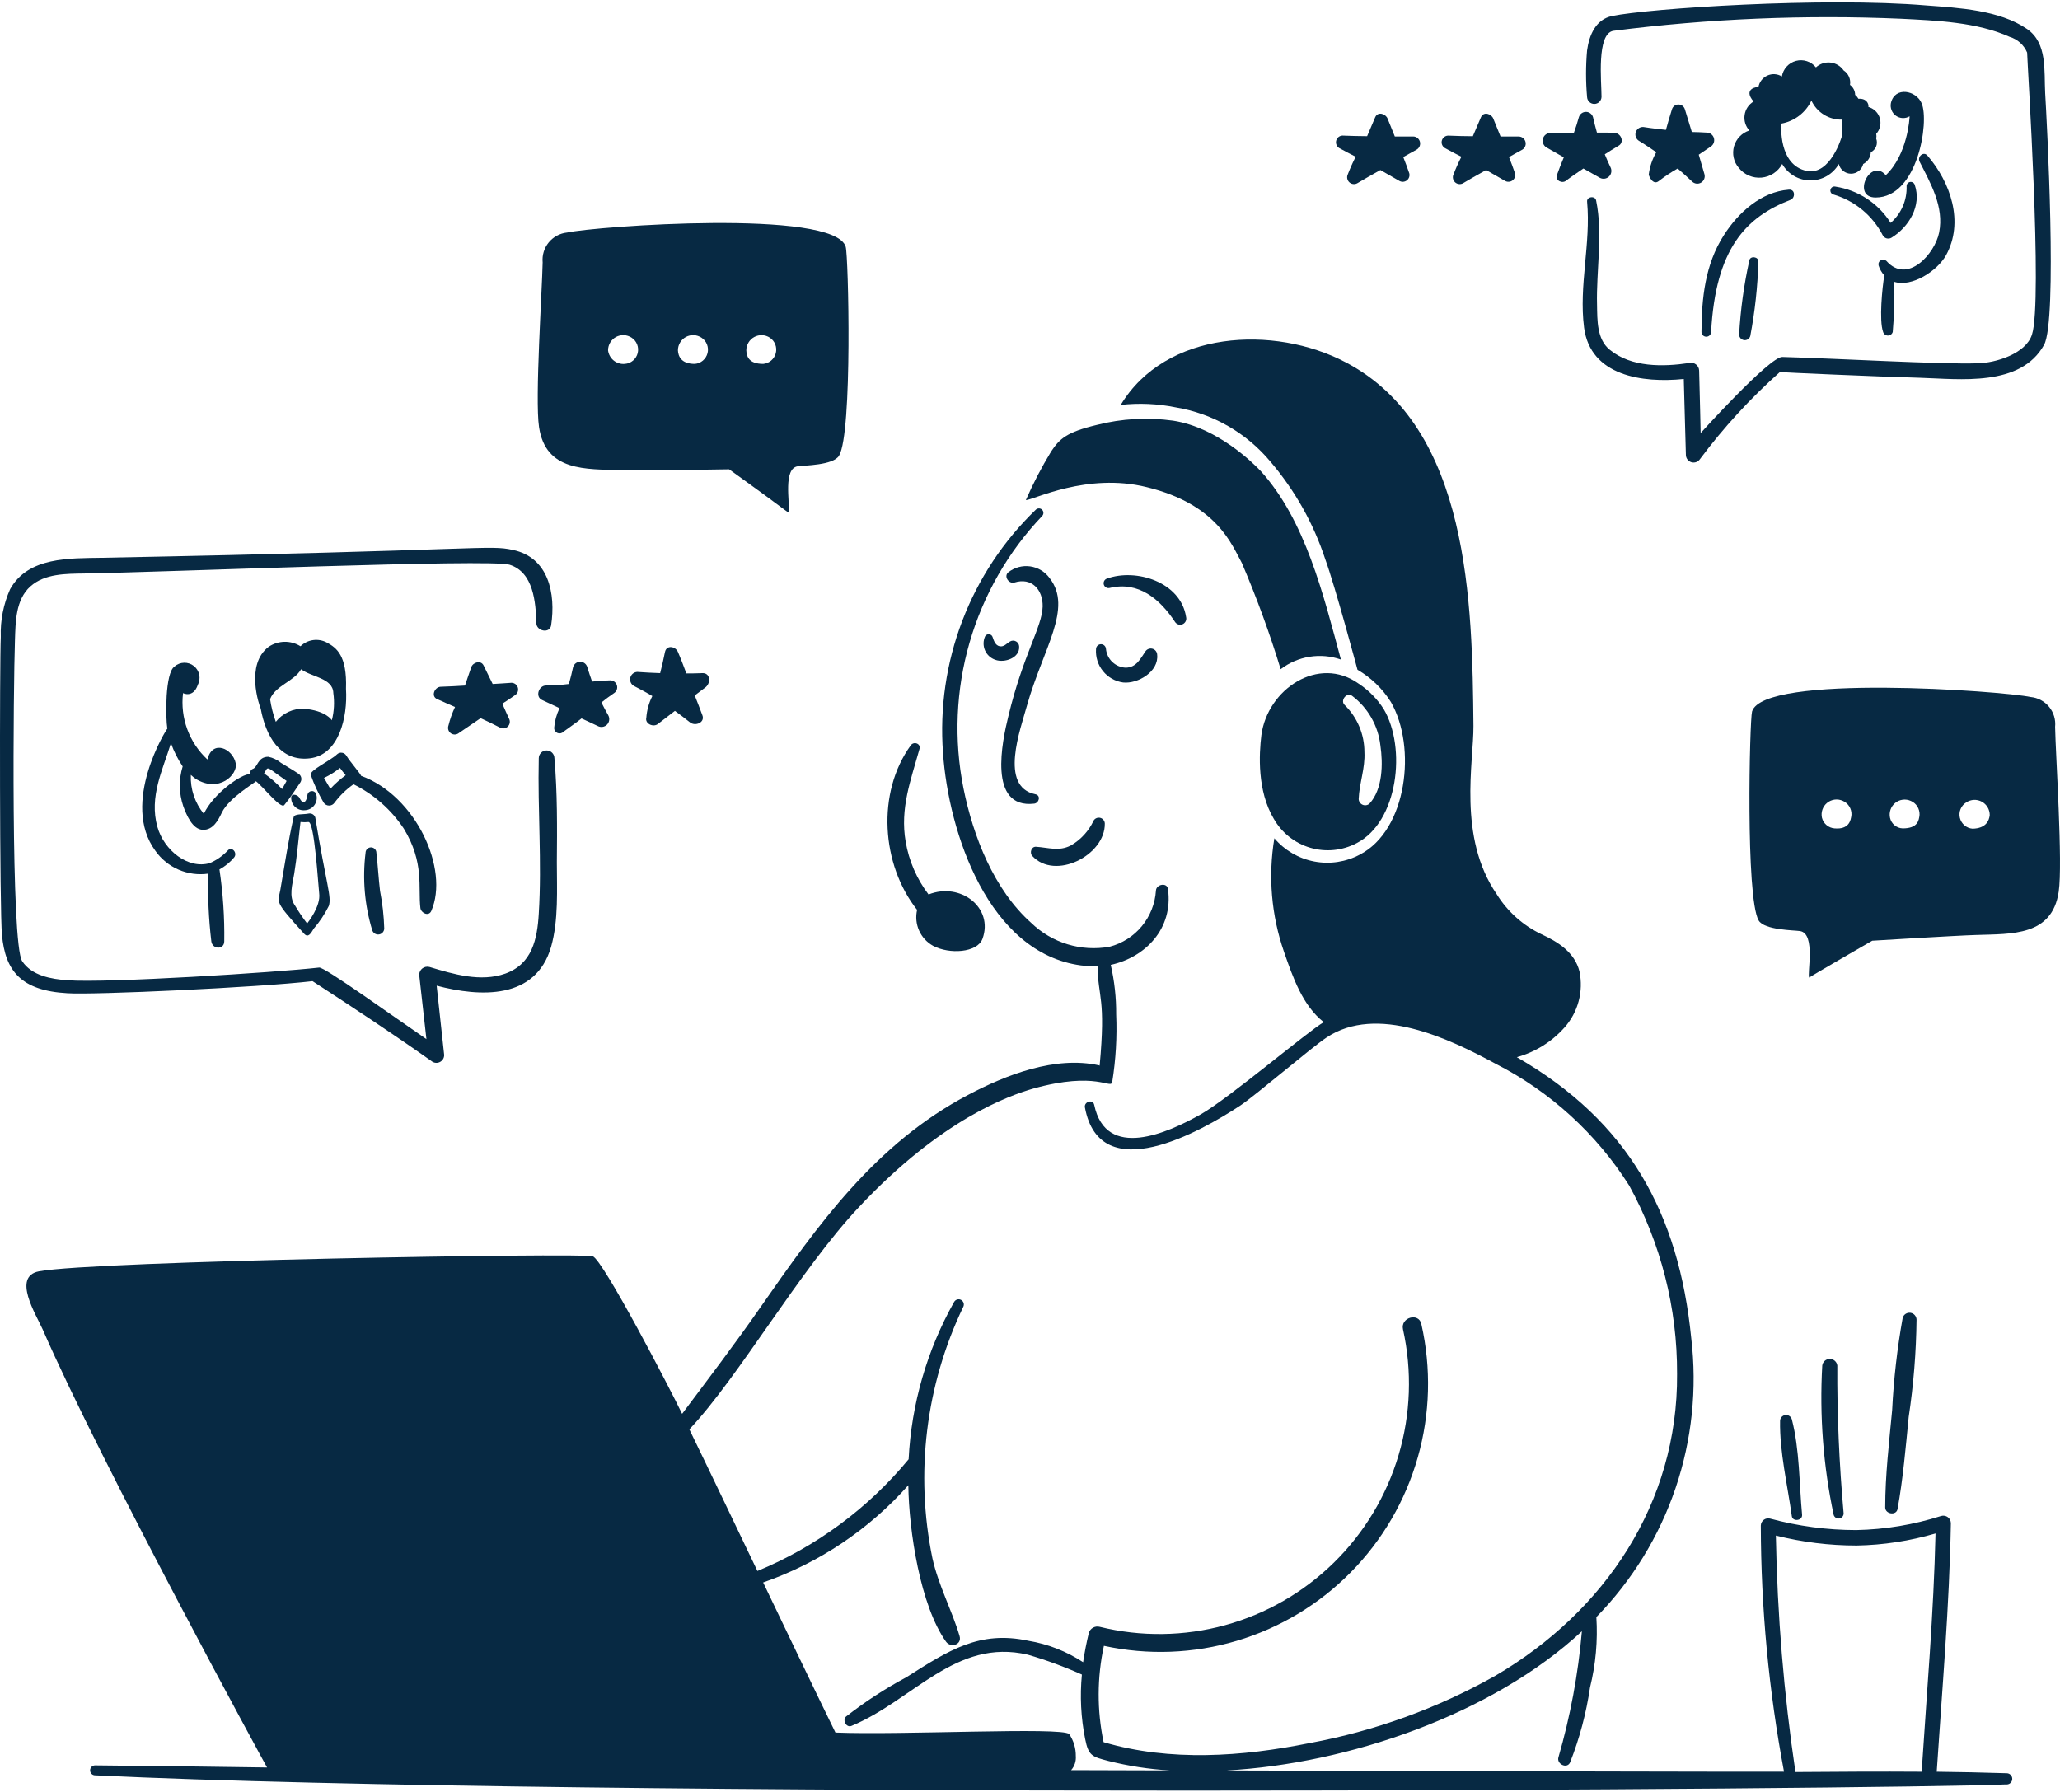<svg width="493" height="429" viewBox="0 0 493 429" fill="none" xmlns="http://www.w3.org/2000/svg">
<path d="M306.49 160.173C308.515 158.621 310.892 157.598 313.408 157.194C315.924 156.79 318.501 157.019 320.907 157.86C316.69 142.25 312.401 124.56 301.732 112.759C300.292 111.239 291.568 102.352 280.756 100.687C274.668 99.837 268.474 100.18 262.517 101.699C255.236 103.435 253.578 105.024 251.559 108.06C249.286 111.8 247.262 115.688 245.503 119.697C247.288 119.697 260.091 113.05 274.411 116.588C291.353 120.709 294.811 130.465 297.191 134.729C300.749 143.035 303.854 151.528 306.49 160.173Z" fill="#072943"/>
<path d="M168.083 161.112C166.786 161.172 165.559 161.185 164.261 161.185C163.613 159.449 162.964 157.714 162.243 156.052C161.667 154.678 159.503 154.317 159.145 156.052C158.786 157.787 158.423 159.449 157.99 161.112C156.174 161.039 154.313 160.966 152.512 160.823C152.129 160.84 151.761 160.979 151.463 161.22C151.165 161.462 150.951 161.793 150.854 162.165C150.757 162.537 150.782 162.93 150.924 163.287C151.067 163.644 151.32 163.946 151.646 164.148C153.161 164.941 154.674 165.737 156.116 166.604C155.296 168.225 154.806 169.994 154.674 171.807C154.313 173.181 156.332 174.19 157.486 173.251C158.854 172.239 160.151 171.17 161.521 170.145C162.749 171.011 163.901 171.95 165.125 172.889C166.353 173.901 168.802 172.962 168.083 171.157C167.505 169.564 166.856 167.975 166.267 166.458C167.131 165.808 168.083 165.084 168.935 164.434C170.172 163.352 169.957 161.023 168.083 161.112Z" fill="#072943"/>
<path d="M146.023 162.847C144.577 162.871 143.133 162.967 141.697 163.136C141.266 161.978 140.919 160.823 140.545 159.665C140.438 159.297 140.216 158.974 139.91 158.744C139.605 158.514 139.233 158.39 138.851 158.39C138.469 158.39 138.097 158.514 137.791 158.744C137.486 158.974 137.263 159.297 137.156 159.665C136.868 161.039 136.508 162.412 136.147 163.713C134.33 163.943 132.501 164.064 130.669 164.075C128.939 164.075 128.002 166.749 129.73 167.543C131.1 168.196 132.543 168.844 133.913 169.497C133.187 170.991 132.747 172.608 132.615 174.265C132.622 174.522 132.703 174.772 132.851 174.982C132.998 175.192 133.204 175.354 133.443 175.447C133.682 175.54 133.943 175.56 134.194 175.504C134.444 175.449 134.672 175.32 134.85 175.134C136.292 174.049 137.732 173.11 139.175 171.952C140.472 172.53 141.77 173.18 143.067 173.774C143.42 173.962 143.824 174.031 144.219 173.972C144.614 173.912 144.98 173.727 145.263 173.444C145.545 173.16 145.729 172.793 145.788 172.397C145.847 172.001 145.777 171.596 145.589 171.242C145.009 170.222 144.457 169.186 143.931 168.136C144.941 167.34 145.88 166.617 146.959 165.896C147.26 165.699 147.489 165.409 147.611 165.07C147.733 164.732 147.742 164.362 147.636 164.018C147.53 163.674 147.316 163.373 147.025 163.162C146.734 162.951 146.382 162.84 146.023 162.847Z" fill="#072943"/>
<path d="M122.379 163.425C120.867 163.523 119.424 163.64 117.909 163.713C117.187 162.267 116.466 160.75 115.747 159.304C115.098 157.93 113.222 158.51 112.792 159.665C112.273 161.112 111.782 162.628 111.276 164.088C109.33 164.231 107.384 164.304 105.438 164.377C103.995 164.45 103.059 166.69 104.644 167.34C106.014 167.99 107.457 168.568 108.897 169.218C108.219 170.655 107.688 172.157 107.312 173.701C107.208 174.008 107.201 174.34 107.291 174.651C107.38 174.963 107.563 175.239 107.814 175.443C108.065 175.648 108.372 175.77 108.695 175.795C109.017 175.819 109.34 175.744 109.618 175.579C109.691 175.506 113.656 172.834 115.026 171.893C116.611 172.616 118.124 173.339 119.639 174.135C119.941 174.308 120.291 174.376 120.636 174.329C120.98 174.283 121.3 174.124 121.546 173.877C121.792 173.631 121.95 173.31 121.996 172.965C122.042 172.619 121.973 172.268 121.801 171.966C121.297 170.81 120.721 169.653 120.215 168.425C121.225 167.774 122.234 167.124 123.243 166.401C123.54 166.215 123.768 165.937 123.893 165.609C124.018 165.281 124.032 164.922 123.935 164.585C123.837 164.248 123.632 163.952 123.351 163.743C123.07 163.533 122.729 163.422 122.379 163.425Z" fill="#072943"/>
<path d="M408.494 31.735C407.267 31.673 406.042 31.59 404.89 31.59C404.312 29.784 403.808 27.976 403.232 26.171C403.135 25.834 402.931 25.538 402.652 25.327C402.372 25.116 402.032 25.002 401.682 25.002C401.332 25.002 400.992 25.116 400.712 25.327C400.432 25.538 400.229 25.834 400.131 26.171C399.625 27.833 399.122 29.422 398.689 31.085C396.961 30.869 395.316 30.723 393.572 30.434C393.162 30.341 392.733 30.395 392.359 30.587C391.985 30.779 391.69 31.096 391.527 31.485C391.363 31.873 391.341 32.306 391.465 32.709C391.588 33.111 391.849 33.458 392.202 33.687C393.642 34.555 395.012 35.508 396.382 36.434C395.431 38.078 394.819 39.897 394.581 41.783C394.581 42.071 395.591 44.527 397.031 43.299C398.447 42.204 399.942 41.214 401.501 40.336C402.654 41.348 403.808 42.36 404.96 43.458C405.239 43.729 405.599 43.901 405.985 43.948C406.37 43.994 406.76 43.913 407.096 43.716C407.431 43.52 407.692 43.218 407.841 42.858C407.989 42.498 408.015 42.099 407.916 41.723C407.485 40.133 406.979 38.601 406.548 37.024C407.485 36.374 408.494 35.724 409.431 35.073C409.752 34.86 409.996 34.551 410.13 34.189C410.264 33.828 410.28 33.433 410.176 33.062C410.072 32.691 409.853 32.362 409.551 32.124C409.249 31.886 408.879 31.75 408.494 31.735Z" fill="#072943"/>
<path d="M386.434 31.808C384.994 31.707 383.624 31.735 382.181 31.735C381.821 30.507 381.533 29.277 381.245 28.049C381.138 27.681 380.915 27.358 380.61 27.128C380.304 26.898 379.933 26.773 379.55 26.773C379.168 26.773 378.797 26.898 378.491 27.128C378.185 27.358 377.963 27.681 377.856 28.049C377.495 29.35 377.078 30.65 376.631 31.881C374.757 31.963 372.88 31.939 371.009 31.808C370.607 31.821 370.221 31.963 369.906 32.212C369.591 32.462 369.365 32.806 369.26 33.194C369.155 33.583 369.177 33.995 369.324 34.37C369.47 34.744 369.732 35.062 370.072 35.276C371.442 36.072 372.882 36.868 374.252 37.662C373.657 39.066 373.104 40.488 372.594 41.926C372.161 43.227 373.891 44.023 374.828 43.227C375.046 43.011 377.942 40.986 378.938 40.336C380.235 41.059 381.605 41.855 382.903 42.576C383.256 42.759 383.657 42.824 384.05 42.763C384.442 42.702 384.805 42.517 385.086 42.236C385.367 41.954 385.551 41.591 385.613 41.197C385.674 40.804 385.609 40.401 385.428 40.047C384.922 39.035 384.488 37.95 384.055 36.938C385.137 36.218 386.219 35.567 387.301 34.914C388.814 34.121 388.022 31.92 386.434 31.808Z" fill="#072943"/>
<path d="M363.526 32.674H359.114C358.538 31.23 357.96 29.857 357.384 28.41C356.95 27.253 355.077 26.589 354.428 28.049L352.482 32.602C350.536 32.602 348.517 32.531 346.571 32.458C346.226 32.465 345.893 32.584 345.621 32.798C345.349 33.011 345.154 33.307 345.064 33.641C344.975 33.975 344.996 34.33 345.125 34.651C345.253 34.972 345.482 35.242 345.777 35.422C347.075 36.145 348.445 36.868 349.742 37.519C349.044 38.881 348.418 40.28 347.869 41.71C347.717 42.02 347.668 42.371 347.728 42.712C347.788 43.053 347.953 43.366 348.201 43.606C348.449 43.847 348.767 44.002 349.108 44.051C349.45 44.1 349.798 44.039 350.103 43.877C350.175 43.806 354.213 41.494 355.656 40.698L360.196 43.299C360.472 43.457 360.788 43.53 361.105 43.509C361.422 43.488 361.726 43.375 361.979 43.183C362.232 42.99 362.423 42.728 362.529 42.428C362.635 42.127 362.65 41.803 362.573 41.494C362.142 40.193 361.637 38.892 361.133 37.591C362.213 37.014 363.295 36.363 364.377 35.786C364.673 35.588 364.901 35.301 365.026 34.967C365.151 34.632 365.167 34.266 365.073 33.922C364.979 33.577 364.778 33.271 364.5 33.047C364.223 32.823 363.882 32.693 363.526 32.674Z" fill="#072943"/>
<path d="M320.476 35.422C321.773 36.129 323.143 36.868 324.441 37.519C323.743 38.882 323.117 40.281 322.565 41.71C322.413 42.021 322.363 42.372 322.423 42.714C322.483 43.055 322.648 43.368 322.897 43.609C323.145 43.849 323.464 44.005 323.806 44.053C324.148 44.102 324.496 44.04 324.801 43.877C326.638 42.794 328.488 41.734 330.352 40.698L334.892 43.299C335.168 43.458 335.484 43.532 335.802 43.511C336.119 43.491 336.424 43.377 336.677 43.185C336.931 42.993 337.122 42.73 337.228 42.429C337.334 42.128 337.349 41.803 337.272 41.494C336.838 40.193 336.335 38.892 335.829 37.591C336.911 37.014 337.993 36.364 339.075 35.786C339.384 35.593 339.623 35.305 339.755 34.965C339.887 34.625 339.905 34.251 339.808 33.9C339.71 33.548 339.502 33.238 339.213 33.015C338.925 32.792 338.572 32.669 338.208 32.664H333.81C333.234 31.22 332.658 29.846 332.082 28.4C331.649 27.245 329.773 26.595 329.124 28.038L327.181 32.591C325.235 32.591 323.216 32.521 321.267 32.448C320.925 32.463 320.597 32.587 320.33 32.802C320.063 33.017 319.871 33.312 319.783 33.644C319.695 33.975 319.714 34.327 319.839 34.647C319.964 34.966 320.187 35.238 320.476 35.422Z" fill="#072943"/>
<path d="M331.146 169.713C329.599 167.289 327.559 165.22 325.159 163.64C315.538 156.757 303.345 164.965 301.877 175.928C301.301 180.553 300.867 189.3 304.832 195.96C306.735 199.322 309.865 201.812 313.564 202.904C317.263 203.997 321.24 203.605 324.656 201.813C334.617 196.714 336.623 178.953 331.146 169.713ZM327.757 192.346C327.538 192.543 327.268 192.674 326.978 192.723C326.688 192.773 326.389 192.739 326.118 192.625C325.846 192.512 325.612 192.323 325.443 192.082C325.274 191.841 325.177 191.556 325.162 191.261C325.307 187.432 326.75 183.889 326.535 179.986C326.535 177.9 326.121 175.835 325.317 173.912C324.512 171.988 323.333 170.245 321.849 168.784C320.621 167.699 322.284 165.594 323.579 166.544C325.453 167.954 327.02 169.732 328.185 171.77C329.35 173.808 330.088 176.063 330.354 178.397C331 182.796 330.928 188.865 327.757 192.336V192.346Z" fill="#072943"/>
<path d="M202.391 59.057C199.651 49.952 142.564 54.163 135.706 55.659C133.988 55.838 132.41 56.691 131.317 58.031C130.223 59.371 129.702 61.09 129.868 62.814C129.753 69.248 127.994 95.557 129.001 102.207C130.589 112.902 140.177 112.252 148.755 112.54C153.656 112.686 174.49 112.324 174.49 112.324C190.837 124.081 188.434 122.772 188.761 122.445C189.049 120.275 187.391 112.108 190.922 111.601C192.365 111.385 199.43 111.385 200.8 109.072C204.054 103.651 203.045 61.078 202.391 59.057ZM149.554 87.094C148.591 87.188 147.63 86.901 146.876 86.293C146.122 85.685 145.635 84.805 145.519 83.842C145.521 83.187 145.7 82.543 146.036 81.981C146.372 81.418 146.854 80.957 147.429 80.647C148.005 80.335 148.654 80.186 149.308 80.214C149.961 80.243 150.595 80.447 151.142 80.806C151.745 81.193 152.211 81.761 152.474 82.428C152.737 83.095 152.784 83.829 152.609 84.524C152.433 85.22 152.043 85.842 151.495 86.304C150.947 86.765 150.268 87.041 149.554 87.094ZM166.28 87.094C162.964 87.094 162.315 85.216 162.242 83.842C162.244 83.187 162.423 82.543 162.759 81.981C163.095 81.418 163.577 80.957 164.153 80.647C164.728 80.335 165.377 80.186 166.031 80.214C166.684 80.243 167.318 80.447 167.865 80.806C168.466 81.194 168.931 81.761 169.193 82.428C169.455 83.094 169.502 83.827 169.327 84.522C169.152 85.216 168.763 85.838 168.217 86.3C167.67 86.762 166.992 87.04 166.28 87.094ZM182.645 87.094C179.111 87.094 178.678 85.216 178.608 83.842C178.611 83.187 178.79 82.545 179.126 81.984C179.463 81.423 179.944 80.963 180.519 80.653C181.095 80.342 181.743 80.193 182.395 80.221C183.048 80.249 183.681 80.453 184.228 80.811C184.822 81.203 185.28 81.77 185.538 82.434C185.796 83.098 185.841 83.827 185.667 84.518C185.493 85.209 185.108 85.829 184.567 86.29C184.025 86.752 183.353 87.033 182.645 87.094Z" fill="#072943"/>
<path d="M491.827 173.987C491.917 173.132 491.836 172.267 491.591 171.444C491.345 170.62 490.939 169.853 490.395 169.188C489.852 168.523 489.183 167.972 488.426 167.568C487.669 167.163 486.84 166.913 485.986 166.833C479.212 165.386 422.046 161.195 419.301 170.3C418.725 172.324 417.716 214.897 420.887 220.316C422.257 222.629 429.32 222.629 430.762 222.847C434.654 223.404 432.379 233.358 432.999 233.977C432.999 233.834 448.064 225.16 448.064 225.16C448.064 225.16 468.031 223.929 472.935 223.786C481.513 223.498 491.098 224.075 492.686 213.45C493.701 206.79 491.941 180.491 491.827 173.987ZM443.095 195.021C442.95 196.392 442.519 198.561 439.058 198.273C438.352 198.222 437.681 197.95 437.138 197.496C436.595 197.042 436.208 196.428 436.032 195.741C435.886 195.09 435.923 194.41 436.141 193.778C436.358 193.147 436.747 192.589 437.264 192.167C437.78 191.745 438.404 191.475 439.064 191.389C439.725 191.303 440.397 191.402 441.004 191.678C441.65 191.953 442.196 192.42 442.57 193.016C442.944 193.611 443.127 194.307 443.095 195.01V195.021ZM459.388 195.021C459.242 196.392 458.954 198.273 455.35 198.273C454.637 198.248 453.952 197.985 453.404 197.527C452.855 197.069 452.475 196.44 452.322 195.741C452.18 195.091 452.22 194.413 452.44 193.784C452.659 193.155 453.049 192.6 453.565 192.18C454.081 191.761 454.703 191.493 455.362 191.407C456.021 191.322 456.691 191.422 457.296 191.696C457.939 191.971 458.483 192.435 458.856 193.027C459.229 193.619 459.415 194.31 459.388 195.01V195.021ZM476.183 195.094C476.041 196.465 475.247 198.273 472.076 198.345C471.361 198.291 470.683 198.01 470.137 197.545C469.591 197.079 469.207 196.452 469.039 195.754C468.87 195.055 468.927 194.322 469.2 193.658C469.474 192.994 469.95 192.433 470.561 192.057C471.106 191.693 471.74 191.484 472.394 191.453C473.049 191.422 473.699 191.569 474.277 191.88C474.854 192.191 475.337 192.653 475.672 193.217C476.008 193.781 476.185 194.426 476.183 195.083V195.094Z" fill="#072943"/>
<path d="M247.955 202.672C246.803 202.591 246.369 204.116 247.018 204.839C252.496 210.838 264.535 204.696 264.403 197.105C264.392 196.795 264.282 196.497 264.09 196.255C263.898 196.012 263.633 195.838 263.335 195.757C263.036 195.676 262.72 195.694 262.432 195.807C262.144 195.919 261.9 196.122 261.736 196.384C260.572 198.9 258.658 200.99 256.258 202.368C253.432 203.827 250.913 202.865 247.955 202.672Z" fill="#072943"/>
<path d="M241.312 136.972C240.165 137.919 241.384 139.789 242.754 139.428C246.862 138.127 249.602 141.09 249.529 145.151C249.412 150.063 244.859 156.645 241.312 171.461C239.869 177.314 236.337 193.65 247.51 192.349C248.665 192.203 249.169 190.398 247.799 190.109C239.005 188.301 244.267 174.424 245.78 168.859C249.623 155.219 256.831 145.572 251.187 138.358C250.64 137.604 249.947 136.967 249.149 136.487C248.351 136.007 247.465 135.693 246.543 135.563C245.621 135.434 244.683 135.492 243.784 135.734C242.886 135.976 242.045 136.397 241.312 136.972Z" fill="#072943"/>
<path d="M268.789 163.352C272.32 163.724 277.367 160.75 276.933 156.702C276.921 156.377 276.807 156.064 276.606 155.808C276.406 155.552 276.129 155.367 275.817 155.279C275.504 155.191 275.172 155.204 274.868 155.317C274.563 155.43 274.303 155.637 274.123 155.909C272.896 157.714 271.959 159.738 269.437 159.811C268.238 159.767 267.095 159.289 266.22 158.464C265.346 157.64 264.799 156.526 264.681 155.328C264.667 155.022 264.535 154.732 264.314 154.52C264.092 154.308 263.798 154.19 263.491 154.19C263.185 154.19 262.891 154.308 262.669 154.52C262.448 154.732 262.316 155.022 262.302 155.328C262.163 157.242 262.756 159.137 263.961 160.627C265.166 162.118 266.892 163.092 268.789 163.352Z" fill="#072943"/>
<path d="M243.907 154.751C243.901 154.5 243.83 154.255 243.702 154.04C243.573 153.825 243.391 153.646 243.174 153.523C242.956 153.399 242.71 153.334 242.46 153.334C242.209 153.334 241.964 153.399 241.746 153.523C240.952 153.955 240.303 154.897 239.221 154.678C238.212 154.462 237.851 153.377 237.563 152.511C237.509 152.325 237.402 152.159 237.255 152.033C237.107 151.908 236.927 151.829 236.735 151.805C236.543 151.782 236.348 151.816 236.176 151.902C236.003 151.989 235.859 152.125 235.762 152.292C235.521 152.82 235.394 153.393 235.388 153.973C235.382 154.553 235.499 155.128 235.73 155.66C235.961 156.192 236.302 156.669 236.73 157.06C237.157 157.452 237.662 157.748 238.212 157.93C240.386 158.726 244.076 157.495 243.907 154.751Z" fill="#072943"/>
<path d="M265.545 140.728C272.527 139.024 277.655 143.476 281.186 148.824C281.371 149.125 281.659 149.35 281.995 149.456C282.332 149.562 282.695 149.543 283.019 149.402C283.343 149.262 283.605 149.009 283.759 148.69C283.912 148.372 283.946 148.008 283.854 147.667C282.556 139.285 271.889 135.96 264.896 138.488C264.616 138.588 264.384 138.791 264.248 139.056C264.112 139.322 264.082 139.629 264.165 139.916C264.248 140.202 264.437 140.446 264.694 140.597C264.95 140.748 265.255 140.795 265.545 140.728Z" fill="#072943"/>
<path d="M223.3 226.378C227.192 228.459 233.897 228.04 235.124 224.715C237.861 217.27 229.862 211.054 222.22 214.09C219.4 210.38 217.52 206.04 216.74 201.442C215.365 193.499 217.96 186.771 220.056 179.253C220.417 177.952 218.686 177.374 217.967 178.386C209.747 189.734 210.902 206.936 219.48 217.777C219.096 219.432 219.261 221.167 219.951 222.72C220.64 224.272 221.816 225.556 223.3 226.378Z" fill="#072943"/>
<path d="M480.222 424.418C474.648 424.241 469.073 424.121 463.496 424.056C464.794 404.253 466.524 384.447 466.885 364.571C466.882 364.292 466.815 364.017 466.688 363.768C466.562 363.518 466.381 363.302 466.158 363.134C465.935 362.967 465.676 362.853 465.402 362.802C465.129 362.75 464.847 362.763 464.578 362.838C457.999 364.939 451.152 366.078 444.248 366.22C437.286 366.215 430.355 365.293 423.633 363.476C423.375 363.405 423.103 363.394 422.84 363.444C422.577 363.494 422.328 363.603 422.113 363.763C421.898 363.923 421.722 364.13 421.598 364.368C421.475 364.606 421.406 364.87 421.399 365.138C421.441 384.902 423.299 404.621 426.949 424.043C421.316 424.1 362.259 423.949 293.501 423.749C322.656 422.17 357.174 410.333 378.578 390.433C377.697 400.665 375.813 410.784 372.955 420.645C372.522 422.235 375.046 423.466 375.765 421.803C378.031 416.031 379.629 410.016 380.526 403.878C381.89 398.376 382.4 392.696 382.039 387.038C390.572 378.323 397.043 367.796 400.973 356.237C404.903 344.677 406.193 332.379 404.746 320.253C401.77 290.405 389.696 268.38 363.007 253.036C367.403 251.819 371.357 249.36 374.398 245.952C376.005 244.15 377.169 241.996 377.795 239.661C378.421 237.326 378.492 234.877 378.002 232.51C376.847 227.954 372.955 225.485 368.92 223.617C364.493 221.515 360.764 218.177 358.18 214.005C348.808 200.346 352.7 182.349 352.628 173.748C352.34 144.61 351.836 102.337 322.064 86.725C304.907 77.69 278.955 79.063 268.215 96.915C272.592 96.426 277.017 96.622 281.334 97.496C290.249 98.969 298.335 103.612 304.113 110.576C309.927 117.413 314.359 125.317 317.162 133.85C319.542 140.354 324.874 160.303 324.874 160.303C328.124 162.196 330.87 164.85 332.876 168.037C339.091 178.847 336.735 198.692 325.453 204.537C322.107 206.323 318.254 206.909 314.531 206.199C310.808 205.49 307.439 203.527 304.98 200.635C303.464 209.744 304.258 219.09 307.287 227.811C309.448 234.026 311.755 240.676 316.802 244.651C313.013 246.821 294.178 262.834 287.39 266.697C279.461 271.177 264.681 277.827 261.871 264.454C261.583 263.011 259.419 263.661 259.637 265.032C263.241 284.544 287.401 270.815 296.833 264.6C300.437 262.214 313.846 250.723 317.451 248.338C329.488 240.314 346.789 248.554 357.962 254.626C371.025 261.286 382.057 271.351 389.899 283.763C397.486 297.574 401.43 313.098 401.36 328.864C401.575 359.8 384.058 385.748 357.892 401.069C344.056 408.87 329.026 414.321 313.413 417.198C297.266 420.45 280.037 421.678 264.113 416.98C262.515 409.376 262.54 401.519 264.185 393.925C274.71 396.212 285.64 395.8 295.964 392.728C306.288 389.655 315.672 384.021 323.247 376.346C330.823 368.671 336.345 359.205 339.302 348.822C342.259 338.44 342.556 327.477 340.165 316.949C339.589 314.059 335.121 315.287 335.767 318.177C337.974 328.127 337.613 338.478 334.717 348.249C331.822 358.02 326.488 366.889 319.221 374.017C311.953 381.145 302.992 386.296 293.185 388.983C283.378 391.67 273.049 391.804 263.176 389.372C262.641 389.232 262.074 389.304 261.591 389.573C261.107 389.842 260.746 390.287 260.581 390.816C260.019 393.135 259.561 395.479 259.211 397.84C255.241 395.234 250.773 393.487 246.092 392.71C234.385 390.194 227.023 395.007 216.896 401.454C211.831 404.168 207.008 407.312 202.477 410.85C201.54 411.717 202.55 413.598 203.774 413.09C218.596 406.909 228.738 392.036 245.944 396.034C250.373 397.323 254.708 398.916 258.918 400.803C258.422 405.946 258.684 411.133 259.696 416.199C260.49 420.247 261.354 420.463 265.249 421.475C270.076 422.693 275.006 423.452 279.974 423.741L256.344 423.671C256.746 423.216 257.052 422.685 257.244 422.109C257.437 421.532 257.511 420.923 257.462 420.318C257.49 418.437 256.936 416.594 255.877 415.042C254.146 413.306 216.014 415.33 199.937 414.68C194.098 402.754 188.403 390.745 182.635 378.76C196.009 374.104 207.971 366.092 217.381 355.486C217.521 366.494 220.272 384.333 226.393 392.926C227.547 394.515 230.285 393.649 229.636 391.552C227.763 385.264 224.592 379.481 223.149 372.977C218.961 352.665 221.545 331.537 230.503 312.841C230.665 312.553 230.707 312.213 230.619 311.894C230.531 311.576 230.32 311.305 230.033 311.142C229.746 310.98 229.407 310.938 229.089 311.026C228.771 311.114 228.501 311.326 228.339 311.613C221.845 323.149 218.118 336.042 217.454 349.271C207.759 361.023 195.331 370.207 181.265 376.013C175.86 364.737 170.452 353.379 164.975 342.114C176.747 329.676 191.441 303.897 205.56 288.92C225.456 267.67 241.749 262.175 247.153 260.586C262.582 256.249 265.898 260.875 266.186 258.923C267.037 253.592 267.351 248.188 267.123 242.794C267.152 238.805 266.716 234.826 265.825 230.938C274.116 229.133 280.82 222.267 279.523 212.797C279.305 211.135 276.71 211.642 276.638 213.159C276.436 216.287 275.254 219.27 273.261 221.685C271.268 224.099 268.564 225.819 265.537 226.601C262.185 227.207 258.738 227.005 255.479 226.012C252.22 225.02 249.243 223.266 246.793 220.894C237.854 212.943 232.88 200.149 230.573 188.657C228.261 177.082 228.764 165.119 232.041 153.78C235.317 142.441 241.27 132.06 249.395 123.516C249.596 123.315 249.709 123.043 249.709 122.758C249.709 122.474 249.596 122.201 249.395 122C249.195 121.799 248.923 121.686 248.639 121.686C248.355 121.686 248.083 121.799 247.883 122C240.137 129.46 234.13 138.544 230.292 148.601C226.454 158.659 224.879 169.443 225.679 180.181C226.977 199.264 236.577 228.103 258.697 231.066C260.013 231.221 261.339 231.269 262.662 231.209C262.8 239.053 264.676 238.717 263.166 255.063C263.093 255.063 263.093 254.99 263.023 254.99C252.569 252.677 240.82 257.23 231.663 262.071C209.568 273.698 195.736 293.132 181.843 313.101C175.86 321.702 169.516 330.012 163.244 338.396C160.577 332.832 144.287 301.454 141.835 300.674C139.292 299.851 22.476 301.79 9.336 304.287C2.85 305.515 8.618 314.623 10.203 318.164C24.259 350.473 63.834 422.966 63.914 423.039C50.072 422.823 36.67 422.677 22.751 422.534C22.436 422.534 22.134 422.66 21.911 422.883C21.688 423.107 21.563 423.41 21.563 423.726C21.563 424.042 21.688 424.345 21.911 424.568C22.134 424.792 22.436 424.917 22.751 424.917C139.391 430.513 450.694 428.341 480.074 427.087C480.256 427.11 480.44 427.095 480.616 427.043C480.792 426.991 480.955 426.904 481.096 426.786C481.236 426.668 481.351 426.523 481.434 426.359C481.516 426.194 481.564 426.015 481.574 425.832C481.584 425.648 481.556 425.465 481.493 425.293C481.429 425.12 481.331 424.963 481.204 424.83C481.077 424.698 480.925 424.593 480.756 424.522C480.587 424.451 480.405 424.415 480.222 424.418ZM459.892 424.056C449.801 423.983 439.708 424.056 429.687 424.129C426.905 405.386 425.34 386.481 425.003 367.534C431.321 369.119 437.809 369.92 444.321 369.92C450.717 369.805 457.069 368.833 463.208 367.029C462.775 386.109 461.119 405.046 459.892 424.056Z" fill="#072943"/>
<path d="M94.335 357.919C93.325 356.907 89.867 354.375 87.054 356.907C82.801 360.663 89.145 370.276 94.06 369.987C101.834 369.558 96.211 359.368 94.335 357.919Z" fill="#072943"/>
<path d="M431.275 362.547C430.579 355.109 430.696 346.937 428.822 339.708C428.726 339.38 428.516 339.097 428.23 338.911C427.945 338.724 427.602 338.645 427.264 338.689C426.926 338.732 426.614 338.895 426.385 339.148C426.155 339.401 426.023 339.728 426.012 340.069C425.867 347.515 427.813 355.538 428.822 362.909C429.038 364.282 431.409 363.993 431.275 362.547Z" fill="#072943"/>
<path d="M441.222 362.258C440.169 350.421 439.637 338.769 439.707 326.843C439.651 326.403 439.438 325.998 439.106 325.705C438.774 325.411 438.347 325.25 437.905 325.25C437.462 325.25 437.035 325.411 436.703 325.705C436.372 325.998 436.158 326.403 436.103 326.843C435.425 338.838 436.346 350.869 438.843 362.62C438.935 362.892 439.12 363.124 439.365 363.274C439.61 363.423 439.9 363.482 440.184 363.439C440.467 363.395 440.727 363.254 440.917 363.038C441.107 362.822 441.215 362.546 441.222 362.258Z" fill="#072943"/>
<path d="M454.126 361.176C455.439 353.938 456.072 346.43 456.793 339.13C457.953 331.425 458.579 323.648 458.667 315.856C458.658 315.451 458.504 315.063 458.234 314.761C457.964 314.46 457.595 314.265 457.195 314.213C456.794 314.16 456.388 314.253 456.049 314.475C455.711 314.697 455.463 315.033 455.351 315.422C454.039 322.731 453.197 330.118 452.828 337.535C452.107 345.27 451.17 353.074 451.17 360.809C451.17 362.404 453.822 362.836 454.126 361.176Z" fill="#072943"/>
<path d="M489.449 22.268C489.161 16.919 490.025 10.342 485.123 6.945C478.491 2.39 468.758 1.885 461.047 1.307C436.337 -0.774 394.328 2.033 385.799 3.836C381.907 4.632 380.321 8.389 379.818 12.075C379.492 15.779 379.492 19.504 379.818 23.207C379.835 23.656 380.025 24.08 380.347 24.391C380.67 24.702 381.1 24.875 381.547 24.875C381.995 24.875 382.425 24.702 382.747 24.391C383.07 24.08 383.259 23.656 383.277 23.207C383.277 19.521 382.052 8.1 386.087 7.377C408.912 4.464 431.943 3.498 454.931 4.486C463.439 4.921 473.094 5.282 480.956 8.823C481.886 9.102 482.743 9.584 483.466 10.234C484.189 10.884 484.759 11.686 485.136 12.582C485.136 14.523 488.909 72.213 486.288 80.088C484.848 84.641 477.64 86.884 473.242 86.956C464.5 87.243 438.771 85.754 426.536 85.437C423.508 85.364 407.001 103.648 407.001 103.648C407.001 103.648 406.785 93.674 406.64 88.686C406.63 88.4 406.557 88.12 406.425 87.865C406.293 87.611 406.107 87.389 405.879 87.216C405.651 87.043 405.387 86.923 405.107 86.865C404.827 86.807 404.538 86.813 404.26 86.881C397.989 87.82 390.42 87.963 385.23 83.699C382.13 81.171 382.275 76.618 382.202 72.931C381.987 64.835 383.645 56.021 381.987 47.995C381.769 46.767 379.68 47.056 379.826 48.284C380.76 58.258 377.804 68.379 379.104 78.423C380.617 89.987 393.087 91.722 402.963 90.71C403.108 96.783 403.324 102.855 403.469 108.922C403.482 109.315 403.621 109.693 403.864 110.002C404.106 110.311 404.441 110.534 404.819 110.639C405.198 110.744 405.599 110.725 405.966 110.585C406.332 110.445 406.645 110.191 406.858 109.861C412.509 102.295 418.91 95.322 425.96 89.048C426.391 89.121 448.812 90.133 459.552 90.422C468.997 90.71 483.559 92.662 489.182 82.544C492.422 76.688 489.843 28.871 489.449 22.268Z" fill="#072943"/>
<path d="M407.198 79.511C407.217 79.804 407.347 80.078 407.561 80.279C407.775 80.479 408.057 80.591 408.35 80.591C408.643 80.591 408.925 80.479 409.138 80.279C409.352 80.078 409.482 79.804 409.502 79.511C410.568 59.413 417.906 51.934 428.462 47.852C429.686 47.42 429.686 45.251 428.101 45.396C421.469 45.901 415.991 50.888 412.533 56.323C408.062 63.321 407.234 71.344 407.198 79.511Z" fill="#072943"/>
<path d="M418.658 62.309C417.36 68.159 416.541 74.105 416.208 80.088C416.217 80.412 416.34 80.723 416.556 80.964C416.772 81.205 417.067 81.362 417.387 81.405C417.708 81.449 418.033 81.376 418.305 81.201C418.578 81.026 418.779 80.76 418.873 80.45C419.993 74.56 420.643 68.591 420.819 62.598C420.892 61.44 418.865 61.151 418.658 62.309Z" fill="#072943"/>
<path d="M465.73 61.078C470.092 53.146 466.812 43.648 461.262 37.227C460.325 36.142 458.81 37.516 459.388 38.671C462.056 43.947 465.299 49.512 464.072 55.657C463.065 60.717 456.503 68.16 451.459 62.45C451.283 62.28 451.057 62.172 450.814 62.143C450.572 62.114 450.327 62.164 450.115 62.286C449.904 62.408 449.738 62.596 449.643 62.822C449.547 63.047 449.527 63.297 449.585 63.534C449.859 64.421 450.326 65.236 450.953 65.92C450.468 68.748 449.671 76.717 450.665 79.448C450.738 79.698 450.889 79.918 451.097 80.075C451.305 80.231 451.558 80.316 451.818 80.316C452.078 80.316 452.331 80.231 452.539 80.075C452.747 79.918 452.899 79.698 452.972 79.448C453.314 75.459 453.435 71.453 453.332 67.45C457.515 68.813 463.659 64.848 465.73 61.078Z" fill="#072943"/>
<path d="M452.683 56.887C456.822 54.333 459.964 49.226 458.233 44.239C458.162 44.012 458.012 43.819 457.812 43.693C457.611 43.568 457.372 43.517 457.138 43.552C456.904 43.587 456.689 43.704 456.534 43.883C456.378 44.062 456.29 44.29 456.287 44.527C456.353 46.191 456.043 47.847 455.382 49.374C454.72 50.901 453.725 52.259 452.468 53.347C451.018 51.037 449.09 49.067 446.814 47.57C444.538 46.073 441.967 45.085 439.276 44.673C439.153 44.639 439.025 44.629 438.898 44.645C438.771 44.66 438.649 44.701 438.538 44.764C438.427 44.827 438.329 44.911 438.251 45.012C438.172 45.113 438.114 45.229 438.08 45.352C438.046 45.475 438.036 45.604 438.052 45.731C438.068 45.858 438.108 45.981 438.171 46.092C438.234 46.204 438.318 46.301 438.419 46.38C438.519 46.459 438.634 46.517 438.757 46.551C441.285 47.289 443.637 48.534 445.669 50.212C447.701 51.889 449.372 53.964 450.579 56.31C450.675 56.491 450.807 56.65 450.966 56.778C451.126 56.906 451.31 57 451.507 57.054C451.704 57.108 451.91 57.121 452.112 57.092C452.314 57.064 452.509 56.994 452.683 56.887Z" fill="#072943"/>
<path d="M451.314 41.926C447.533 37.63 443.062 47.275 448.864 47.275C458.955 47.275 461.765 29.134 459.892 24.724C458.595 21.618 453.478 20.606 452.538 24.651C452.421 25.222 452.472 25.815 452.685 26.357C452.898 26.899 453.264 27.368 453.738 27.705C454.212 28.043 454.774 28.234 455.355 28.257C455.936 28.28 456.51 28.132 457.009 27.833C457.009 28.338 456.503 37.011 451.314 41.926Z" fill="#072943"/>
<path d="M416.134 40.19C416.78 40.997 417.614 41.631 418.563 42.035C419.513 42.44 420.547 42.603 421.574 42.511C422.602 42.418 423.59 42.071 424.452 41.503C425.313 40.934 426.021 40.161 426.513 39.251C427.197 40.447 428.184 41.44 429.374 42.131C430.564 42.822 431.914 43.185 433.289 43.185C434.664 43.185 436.014 42.822 437.204 42.131C438.394 41.44 439.381 40.447 440.065 39.251C440.218 39.912 440.59 40.502 441.12 40.924C441.65 41.346 442.307 41.576 442.984 41.576C443.661 41.576 444.318 41.346 444.848 40.924C445.378 40.502 445.75 39.912 445.903 39.251C446.43 38.988 446.877 38.588 447.196 38.092C447.516 37.596 447.697 37.023 447.72 36.434C448.301 36.151 448.756 35.661 448.996 35.059C449.236 34.458 449.243 33.788 449.017 33.182C449.09 32.799 449.09 32.407 449.017 32.024C449.415 31.586 449.708 31.063 449.876 30.494C450.043 29.926 450.079 29.327 449.982 28.742C449.885 28.158 449.657 27.603 449.315 27.12C448.973 26.636 448.526 26.237 448.008 25.952C447.733 25.802 447.443 25.681 447.144 25.59C447.286 24.797 446.638 23.496 444.764 23.639C444.558 23.281 444.289 22.962 443.97 22.7C443.966 22.234 443.853 21.776 443.64 21.361C443.428 20.947 443.121 20.588 442.746 20.314C442.856 19.651 442.771 18.969 442.5 18.354C442.229 17.739 441.784 17.216 441.22 16.852C440.86 16.33 440.392 15.892 439.849 15.568C439.305 15.244 438.699 15.04 438.07 14.972C437.441 14.903 436.805 14.971 436.204 15.171C435.604 15.37 435.054 15.697 434.59 16.128C434.029 15.435 433.28 14.919 432.433 14.643C431.586 14.367 430.678 14.341 429.817 14.57C428.957 14.799 428.18 15.273 427.582 15.933C426.983 16.594 426.587 17.415 426.443 18.296C425.92 17.975 425.327 17.789 424.716 17.754C424.105 17.718 423.494 17.834 422.939 18.091C422.383 18.348 421.899 18.739 421.529 19.228C421.159 19.718 420.916 20.291 420.82 20.897C420.573 20.681 417.013 21.212 419.668 24.292C419.093 24.637 418.602 25.105 418.23 25.663C417.858 26.222 417.615 26.856 417.519 27.521C417.422 28.185 417.474 28.863 417.671 29.505C417.868 30.146 418.206 30.736 418.658 31.23C417.781 31.509 416.986 32.002 416.345 32.665C415.704 33.328 415.238 34.14 414.987 35.028C414.737 35.916 414.711 36.853 414.911 37.754C415.111 38.655 415.531 39.492 416.134 40.19ZM432.426 40.914C425.589 39.561 426.227 29.927 426.373 29.568C427.91 29.28 429.357 28.633 430.597 27.678C431.837 26.723 432.835 25.488 433.508 24.074C434.163 25.48 435.216 26.662 436.537 27.472C437.858 28.281 439.387 28.683 440.934 28.626C440.806 29.947 440.758 31.275 440.789 32.602C440.789 32.747 438.059 42.027 432.426 40.914Z" fill="#072943"/>
<path d="M74.799 234.833C84.459 241.123 94.119 247.482 103.492 254.131C103.773 254.298 104.093 254.387 104.42 254.391C104.747 254.394 105.069 254.311 105.354 254.15C105.639 253.989 105.876 253.755 106.043 253.473C106.209 253.191 106.298 252.87 106.302 252.542C105.726 246.977 105.077 241.482 104.501 235.918C114.953 238.665 128.217 239.315 131.894 226.596C133.694 220.235 133.264 212.863 133.264 206.359C133.334 198.117 133.406 189.734 132.685 181.493C132.685 180.994 132.488 180.517 132.136 180.164C131.785 179.812 131.309 179.614 130.812 179.614C130.315 179.614 129.838 179.812 129.487 180.164C129.136 180.517 128.938 180.994 128.938 181.493C128.65 193.926 129.717 206.286 128.938 218.716C128.578 224.788 127.353 230.715 120.936 233.025C115.025 235.122 108.536 233.168 102.773 231.435C102.485 231.36 102.184 231.352 101.892 231.411C101.601 231.47 101.327 231.594 101.09 231.775C100.854 231.956 100.662 232.189 100.529 232.455C100.395 232.722 100.324 233.015 100.321 233.313L102.051 248.71C94.122 243.288 77.687 231.435 76.389 231.578C66.153 232.736 25.792 235.338 16.051 234.614C12.231 234.326 7.618 233.529 5.311 230.062C2.569 225.943 3.217 163.581 3.578 153.234C3.721 148.897 3.721 143.549 7.255 140.367C10.713 137.261 15.833 137.333 20.158 137.261C38.685 136.972 117.405 133.72 121.945 135.164C127.711 136.972 128.217 144.199 128.36 149.186C128.432 151.065 131.533 151.715 131.894 149.691C133.046 142.102 131.318 133.428 122.737 131.623C116.826 130.338 116.577 131.724 24.411 133.501C16.77 133.647 6.749 133.213 2.423 141.017C0.822 144.604 0.058 148.51 0.189 152.438C-0.099 158.799 -0.099 218.066 0.477 223.776C1.256 232.413 5.073 237.109 16.121 237.726C22.465 238.16 61.68 236.352 74.799 234.833Z" fill="#072943"/>
<path d="M87.487 204.116C86.72 210.327 87.26 216.63 89.073 222.618C89.172 222.954 89.387 223.243 89.679 223.434C89.971 223.626 90.321 223.707 90.667 223.664C91.013 223.621 91.333 223.456 91.57 223.199C91.806 222.942 91.944 222.609 91.958 222.259C91.871 219.225 91.533 216.203 90.949 213.224C90.588 210.188 90.43 207.152 90.082 204.118C90.083 203.773 89.946 203.442 89.703 203.198C89.46 202.954 89.13 202.817 88.786 202.816C88.442 202.816 88.112 202.953 87.868 203.196C87.625 203.44 87.488 203.771 87.487 204.116Z" fill="#072943"/>
<path d="M96.642 198.335C101.616 206.51 100.015 212.415 100.609 217.343C100.752 218.5 102.555 219.439 103.204 218.066C107.578 208.057 99.571 190.489 86.405 185.686C86.405 185.325 83.74 182.289 82.874 180.842C82.762 180.657 82.609 180.499 82.428 180.38C82.246 180.262 82.041 180.186 81.826 180.158C81.612 180.131 81.393 180.152 81.188 180.22C80.983 180.289 80.795 180.403 80.64 180.554C79.27 181.927 73.935 184.456 74.368 185.468C75.183 187.78 76.221 190.007 77.466 192.118C77.608 192.332 77.801 192.508 78.028 192.63C78.254 192.752 78.507 192.816 78.764 192.816C79.021 192.816 79.274 192.752 79.5 192.63C79.726 192.508 79.919 192.332 80.061 192.118C81.335 190.419 82.867 188.932 84.602 187.711C89.475 190.133 93.626 193.797 96.642 198.335ZM79.054 188.793L77.539 186.191C78.904 185.552 80.187 184.751 81.361 183.806C81.792 184.386 82.225 184.963 82.731 185.541C81.404 186.504 80.173 187.593 79.054 188.793Z" fill="#072943"/>
<path d="M68.025 192.698C69.478 190.973 70.619 189.081 71.917 187.203C72.115 186.867 72.173 186.466 72.079 186.087C71.985 185.709 71.746 185.382 71.413 185.179C70.043 184.24 68.6 183.444 67.231 182.577C66.355 181.855 65.316 181.358 64.205 181.131C61.67 181.131 61.699 183.597 60.528 184.024C60.408 184.064 60.297 184.128 60.202 184.212C60.107 184.296 60.03 184.398 59.976 184.513C59.922 184.628 59.892 184.753 59.887 184.88C59.883 185.007 59.904 185.133 59.95 185.252C57.716 185.179 51.011 190.023 48.777 194.792C46.633 192.172 45.526 188.853 45.668 185.468C46.026 185.759 46.387 186.118 46.82 186.41C52.443 189.877 56.914 185.398 56.421 182.723C55.699 179.11 50.798 176.94 49.646 181.784C47.486 179.786 45.83 177.303 44.814 174.538C43.799 171.773 43.453 168.806 43.805 165.88C43.805 165.953 46.257 167.111 47.339 163.929C47.734 163.182 47.855 162.32 47.682 161.493C47.508 160.666 47.051 159.926 46.389 159.402C45.727 158.878 44.904 158.603 44.061 158.625C43.218 158.647 42.409 158.964 41.776 159.522C39.469 161.039 39.615 171.809 40.048 174.411C39.83 174.484 28.802 192.19 37.163 203.611C38.567 205.61 40.496 207.181 42.735 208.15C44.974 209.119 47.437 209.449 49.851 209.103C49.693 214.511 49.934 219.923 50.572 225.295C50.788 227.244 53.67 227.39 53.67 225.295C53.753 219.539 53.368 213.785 52.518 208.091C53.867 207.364 55.065 206.385 56.047 205.206C56.914 204.048 55.398 202.459 54.462 203.616C53.258 204.881 51.811 205.889 50.209 206.58C45.019 208.096 39.251 203.544 37.666 197.906C35.647 190.679 38.963 184.245 40.909 177.874C41.612 179.838 42.556 181.708 43.719 183.439C42.758 186.554 42.809 189.896 43.865 192.981C44.586 194.932 46.026 198.546 48.551 198.619C51 198.692 52.228 196.306 53.092 194.498C54.75 190.957 61.167 187.271 61.239 186.982C62.905 188.215 67.166 193.715 68.025 192.698ZM63.196 185.106C63.484 184.674 63.772 184.024 63.974 183.951C64.441 183.777 65.043 184.425 68.588 186.914L67.508 188.865C66.206 187.464 64.761 186.204 63.196 185.106Z" fill="#072943"/>
<path d="M71.774 191.178C71.486 190.239 69.755 189.734 69.683 190.889C69.675 191.315 69.758 191.738 69.926 192.129C70.094 192.52 70.343 192.871 70.656 193.159C70.97 193.446 71.341 193.663 71.745 193.795C72.149 193.927 72.576 193.972 72.999 193.925C73.468 193.903 73.925 193.769 74.332 193.533C74.739 193.298 75.083 192.969 75.337 192.572C75.591 192.176 75.747 191.725 75.791 191.256C75.836 190.787 75.768 190.315 75.593 189.877C75.481 189.684 75.311 189.53 75.108 189.436C74.905 189.342 74.678 189.313 74.458 189.352C74.238 189.391 74.035 189.498 73.877 189.656C73.719 189.815 73.614 190.018 73.575 190.239C73.432 191.613 72.711 192.913 71.774 191.178Z" fill="#072943"/>
<path d="M72.782 223.487C73.776 224.583 74.44 223.342 75.089 222.259C76.512 220.61 77.722 218.789 78.693 216.838C79.404 214.574 78.117 211.913 75.45 195.661C75.347 195.336 75.128 195.06 74.835 194.887C74.542 194.714 74.195 194.655 73.862 194.722C72.391 195.016 70.408 194.68 70.258 195.661C68.96 201.384 68.096 207.225 67.087 213.006C66.49 216.2 65.597 215.578 72.782 223.487ZM70.403 209.179C71.078 205.063 71.412 200.939 71.916 196.746C72.562 196.819 73.215 196.819 73.862 196.746C75.305 196.964 76.168 212.142 76.386 213.804C76.817 216.926 73.646 220.828 73.501 221.031C72.451 219.673 71.489 218.248 70.618 216.767C69.033 214.598 69.988 211.71 70.403 209.176V209.179Z" fill="#072943"/>
<path d="M78.26 153.812C77.248 153.262 76.087 153.049 74.947 153.205C73.806 153.361 72.744 153.877 71.916 154.678C70.765 153.958 69.43 153.588 68.073 153.614C66.717 153.64 65.397 154.06 64.274 154.824C58.651 159.088 62.04 168.846 62.401 169.64C63.553 175.928 66.942 182.434 74.222 181.493C81.073 180.626 83.234 171.81 82.801 164.871C83.089 156.848 80.494 155.042 78.26 153.812ZM72.782 169.64C71.487 169.588 70.198 169.844 69.021 170.387C67.843 170.929 66.81 171.743 66.005 172.762C65.371 171.004 64.912 169.188 64.635 167.34C65.901 164.078 70.411 163.081 72.061 160.186C74.51 162.064 79.703 162.267 79.773 165.894C80.083 168.064 79.961 170.274 79.415 172.397C79.342 172.241 77.899 170.085 72.782 169.64Z" fill="#072943"/>
</svg>
